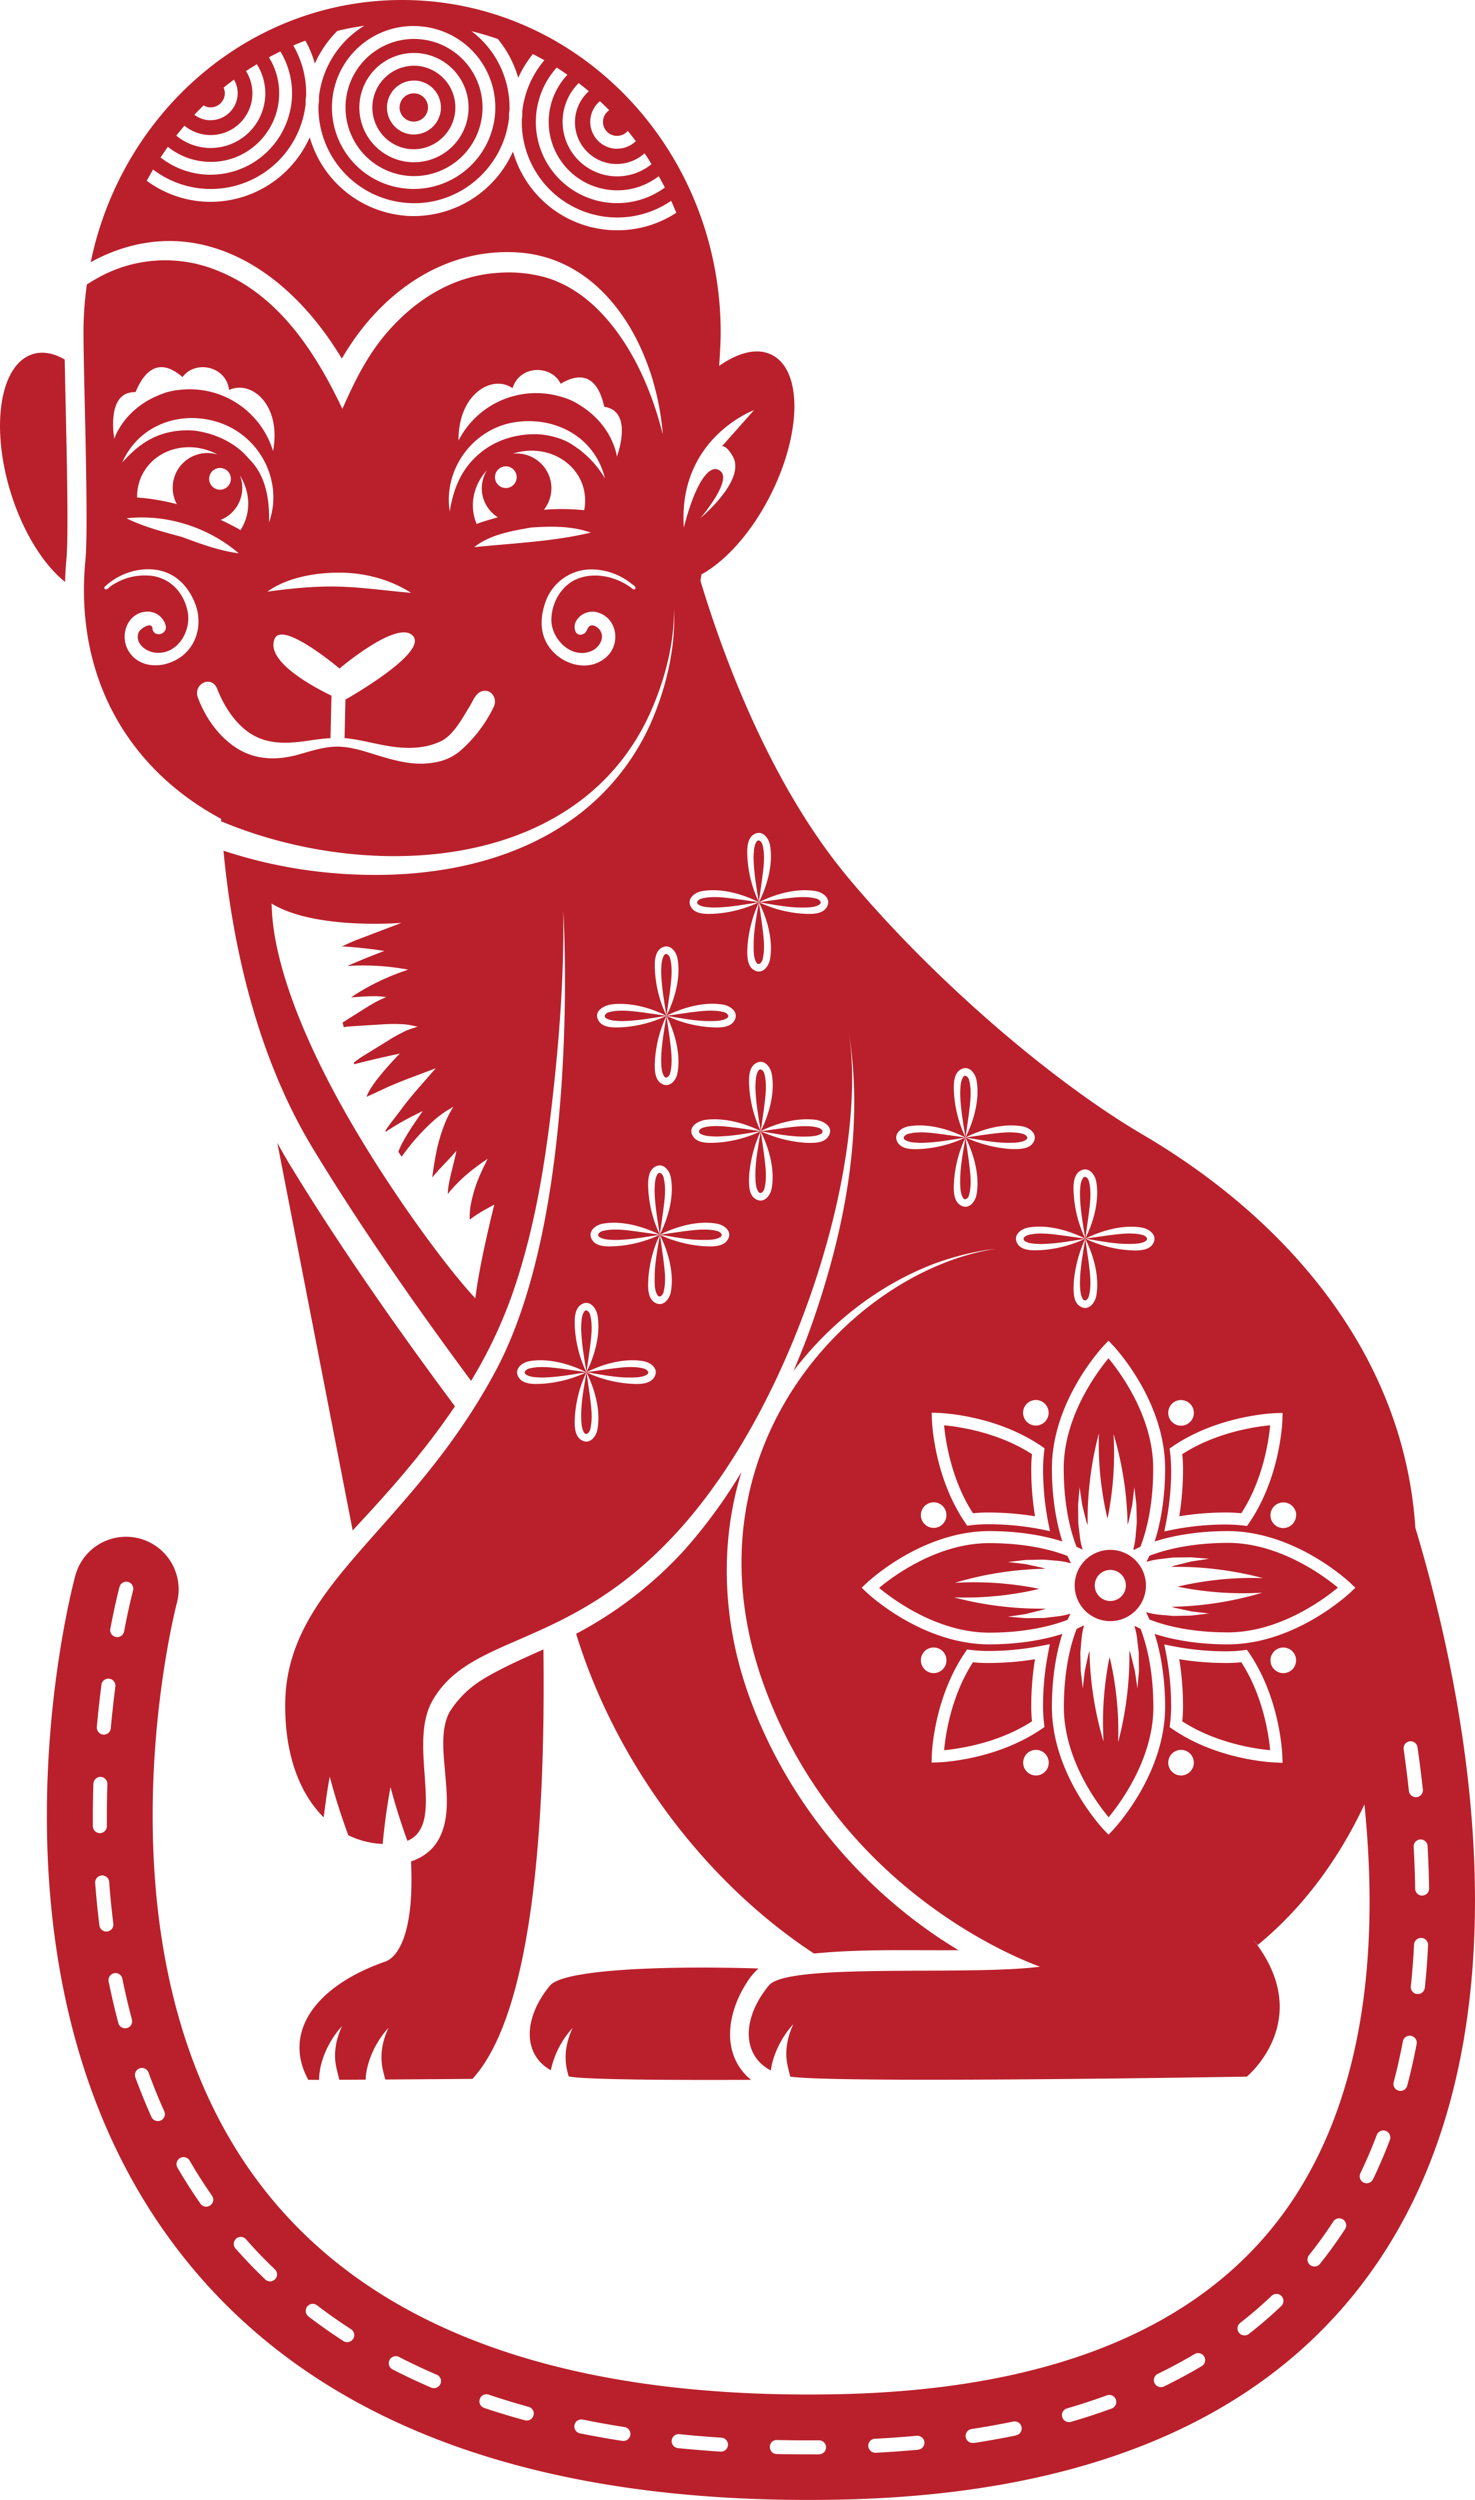 <svg id="图层_1" data-name="图层 1" xmlns="http://www.w3.org/2000/svg" viewBox="0 0 845.95 1433"><defs><style>.cls-1{fill:#ba202b;}</style></defs><path class="cls-1" d="M630.67,640.58c1.26-13.06.26-57.57-.48-90.08-.19-9-.37-17.37-.5-24.44-6.31-3.62-12.59-4.86-18.32-3.08-18.75,5.78-24.41,41.3-12.67,79.32,7.07,22.89,18.86,41.42,31.21,51.31C630,649.31,630.25,645,630.67,640.58Z" transform="translate(-592.58 -320)"/><path class="cls-1" d="M1296.42,1187c2.52,0,5.18.14,8.08.42,12.51-19.28,15.75-41.68,16.55-50.42-8.74.82-31.17,4.08-50.4,16.55.29,3,.42,5.6.43,8.11a168.89,168.89,0,0,1-2.16,27.49A168.51,168.51,0,0,1,1296.42,1187Z" transform="translate(-592.58 -320)"/><path class="cls-1" d="M1026.31,871.63c1.3,2.18,3.12.2,3.57-1.4,1.69-6.33.63-13.15-.14-19.53-.6-4.52-1.28-9-1.93-13.53-1.39,8.37-3.15,17.14-3,25.38C1024.8,865.37,1024.81,869.12,1026.31,871.63Z" transform="translate(-592.58 -320)"/><path class="cls-1" d="M1206.51,1245l-1.28.32a42.58,42.58,0,0,1-6.93,1.31l-7,.81-10.4.12-10.23-.85,10.1-1.5,9.76-2.43,1.85-.67c-3.23,0-6.57,0-9.81-.12a196.23,196.23,0,0,1-29.69-3.36c-8-1.56-13.12-3-13.12-3s5.39.26,13.39,0a189.06,189.06,0,0,0,28.83-3.4c2.29-.42,4.5-1,6.69-1.47-2.22-.46-4.45-.89-6.77-1.25a187.32,187.32,0,0,0-28.55-2.52c-7.87-.06-13.17.33-13.17.33s5-1.61,12.88-3.4a192.2,192.2,0,0,1,29.43-4.27c3.19-.27,6.48-.36,9.65-.41l-1.78-.59-9.68-2.11-10-1.17,10.11-1.18,10.28-.2,6.93.6a39,39,0,0,1,6.92,1.07l1.89.4c-.69-1.34-1.36-2.71-2-4.16-11.25-4.4-26.63-7.35-44.89-7.36-29.55,0-54.91,18.8-63.16,25.66,8.25,6.85,33.64,25.66,63.16,25.66,18.25,0,33.64-3,44.89-7.34C1205.41,1247.25,1206,1246.12,1206.51,1245Z" transform="translate(-592.58 -320)"/><path class="cls-1" d="M1144.8,1006.5c1.31,2.17,3.14.19,3.56-1.41,1.71-6.34.64-13.15-.11-19.53-.61-4.52-1.28-9-1.93-13.53-1.38,8.38-3.16,17.13-3.06,25.38C1143.3,1000.23,1143.31,1004,1144.8,1006.5Z" transform="translate(-592.58 -320)"/><path class="cls-1" d="M1062.29,838.68c2.18-1.3.19-3.12-1.42-3.56-6.33-1.71-13.14-.62-19.51.13-4.53.6-9,1.28-13.55,1.92,8.39,1.39,17.15,3.19,25.4,3.07C1056,840.19,1059.79,840.19,1062.29,838.68Z" transform="translate(-592.58 -320)"/><path class="cls-1" d="M1213.46,1208.32l-.34-1.31a42.54,42.54,0,0,1-1.29-6.93l-.82-6.95-.12-10.4.85-10.23,1.5,10.09,2.42,9.77.7,1.88c0-3.24,0-6.61.1-9.85a199.33,199.33,0,0,1,3.37-29.71c1.55-7.94,3-13.1,3-13.1s-.25,5.39.05,13.4a188.92,188.92,0,0,0,3.41,28.82c.43,2.3.94,4.51,1.48,6.7.45-2.22.89-4.45,1.24-6.78a187.09,187.09,0,0,0,2.52-28.54c.06-7.88-.33-13.17-.33-13.17s1.62,5,3.4,12.89a193.16,193.16,0,0,1,4.27,29.41c.25,3.18.36,6.49.41,9.67l.59-1.8,2.1-9.68,1.19-10,1.18,10.11.21,10.3-.61,6.92a39.25,39.25,0,0,1-1.08,6.92l-.29,1.3c.17.1.34.19.51.3,1.14-.58,2.31-1.16,3.54-1.7,4.4-11.25,7.35-26.63,7.35-44.9,0-29.56-18.79-54.9-25.65-63.15-6.87,8.26-25.67,33.64-25.67,63.15,0,18.26,2.95,33.65,7.35,44.9C1211.21,1207.21,1212.35,1207.76,1213.46,1208.32Z" transform="translate(-592.58 -320)"/><path class="cls-1" d="M1063.35,970c2.17-1.32.2-3.13-1.41-3.58-6.33-1.69-13.14-.62-19.52.13-4.52.6-9,1.28-13.54,1.91,8.37,1.4,17.15,3.2,25.38,3.08C1057.08,971.44,1060.83,971.44,1063.35,970Z" transform="translate(-592.58 -320)"/><path class="cls-1" d="M1148.36,939c-.44-1.59-2.25-3.58-3.56-1.39-1.47,2.48-1.44,6.49-1.55,9,.18,8.6,1.67,17,3.07,25.47.65-4.52,1.32-9,1.93-13.54C1149,952.12,1150.07,945.29,1148.36,939Z" transform="translate(-592.58 -320)"/><path class="cls-1" d="M1158.67,1187a169.57,169.57,0,0,1,27.51,2.15,169.94,169.94,0,0,1-2.15-27.5,80.89,80.89,0,0,1,.43-8.09c-19.26-12.48-41.67-15.74-50.43-16.55.84,8.74,4.07,31.16,16.58,50.41C1153.49,1187.13,1156.14,1187,1158.67,1187Z" transform="translate(-592.58 -320)"/><path class="cls-1" d="M1029.88,804.11c-.45-1.6-2.27-3.59-3.57-1.41-1.48,2.48-1.45,6.49-1.55,9,.15,8.61,1.66,17,3,25.47.65-4.52,1.33-9,1.93-13.54C1030.51,817.26,1031.57,810.44,1029.88,804.11Z" transform="translate(-592.58 -320)"/><path class="cls-1" d="M1180.77,973.55c2.18-1.31.23-3.12-1.39-3.57-6.34-1.71-13.14-.63-19.52.12-4.52.61-9,1.29-13.54,1.93,8.37,1.38,17.15,3.19,25.37,3.06C1174.53,975.05,1178.27,975,1180.77,973.55Z" transform="translate(-592.58 -320)"/><path class="cls-1" d="M908.5,1506.68A51.87,51.87,0,0,1,921,1482.44c-3.23,6.85-4.89,14.68-3.58,22.24.31,1.85.78,3.67,1.27,5.49.46.09.89.22,1.38.3,10.68,1.59,54.47,1.93,103.27,1.73-.58-.47-1.17-1-1.72-1.47-15.73-14.81-11.42-37.8-.82-54.14a35.86,35.86,0,0,1,6.8-8.22c-50.5-1.6-111.65.16-119.6,9.82C892.35,1477.14,892.57,1497.9,908.5,1506.68Z" transform="translate(-592.58 -320)"/><path class="cls-1" d="M986.21,1207.26A227,227,0,0,1,923,1256.51c22.62,73.63,73.52,142,136.43,183.29,27.48-2.73,55.21-1.7,82.86-1.92-55.62-33.47-99.62-86.81-120.93-148-14.16-40.64-16.25-85.07-3.53-126.09A300.22,300.22,0,0,1,986.21,1207.26Z" transform="translate(-592.58 -320)"/><path class="cls-1" d="M963.42,1108.09c2.18-1.31.18-3.12-1.4-3.57-6.34-1.71-13.15-.64-19.52.12-4.54.61-9,1.29-13.55,1.94,8.37,1.38,17.14,3.17,25.39,3.05C957.16,1109.59,960.9,1109.58,963.42,1108.09Z" transform="translate(-592.58 -320)"/><path class="cls-1" d="M1249.48,1031.52c2.18-1.3.2-3.12-1.39-3.56-6.33-1.72-13.17-.64-19.53.11-4.53.61-9,1.29-13.54,1.93,8.37,1.38,17.13,3.17,25.37,3.06C1243.22,1033,1247,1033,1249.48,1031.52Z" transform="translate(-592.58 -320)"/><path class="cls-1" d="M805.14,1186.13c17.34-18.87,34-38.72,48.36-60-28.35-38-64.29-88.51-95-139-2.4-4-4.66-7.94-6.86-12,12.57,64.63,29.08,149.65,43.21,222.15Q800,1191.71,805.14,1186.13Z" transform="translate(-592.58 -320)"/><path class="cls-1" d="M769.41,1512.2c.07,0,2.37,0,6.18,0,0-11.08,6.23-23.46,13.19-30.81-3.25,6.85-4.9,14.69-3.59,22.23.5,2.88,1.32,5.7,2,8.54l15.09-.08c.43-10.8,6.33-22.51,13.12-29.69-3.24,6.85-4.9,14.68-3.59,22.24.43,2.48,1.09,4.93,1.73,7.38,24.31-.16,49.66-.36,50-.36,33.88-36.85,42-142,40.72-246.19-8.42,3.8-16.92,7.51-25.15,11.78-6.09,3.16-12.15,6.53-17.39,11a58.32,58.32,0,0,0-6.54,6.61c-.88,1-1.72,2.09-2.53,3.19-.24.33-2,3-2.18,3.2-5.48,10.23-3.45,24.13-2.57,35.14,1,12.1,2.47,25.51-3.12,36.79-3.55,7.17-9.54,11.51-16.47,13.83,2,41.44-7.65,55-14.86,57.44C772.94,1458.58,754.67,1485.39,769.41,1512.2Z" transform="translate(-592.58 -320)"/><path class="cls-1" d="M1404.32,1195.74c-6.56-100.14-74.49-177.35-156.25-225.3-52-30.5-120-88.71-168.89-147.15-44.66-53.43-71.57-126.29-84.87-170.39.2-1.21.4-2.42.57-3.64,13.91-7.63,28.75-24,39.62-45.52,17.94-35.53,18.27-71.48.76-80.32-8.32-4.21-19.2-1.45-30.24,6.33.54-7.61.89-14.24.89-19.1,0-105.29-81.8-190.65-182.72-190.65-87.64,0-160.83,64.4-178.59,150.29,18.81-10.37,40.42-14.9,62.3-10.39,35.72,7.35,63.6,35.43,81.73,65.68,21-36.36,57.26-63.61,100.77-60.88,39.55,2.46,65.08,34.47,76.48,69.79-.64-2.12-1-3.34.42,1.23s1,3.41.39,1.37a148.51,148.51,0,0,1,6,31.93c-6.21-25-17.52-51.13-35.57-69.94-8.67-9.05-19.3-16.41-31.43-20a79.22,79.22,0,0,0-27.83-2.66c-25,1.7-46.26,14.8-62.65,33.43-11.71,13.29-19.19,28.53-26.27,44.53-15.67-33-37-65.93-72.66-79.66a79,79,0,0,0-63.89,2.62,105.18,105.18,0,0,0-10,5.74,201.37,201.37,0,0,0-1.93,27.53c0,24.7,3.07,110,1.11,130.35-6.57,68.83,26.12,120.72,77.78,148.39,0,.46.06,1,.09,1.44,85,35.64,208.74,29.43,248.12-67,7-17,11.75-36.17,11.54-54.62,1.06,19.77-3.5,40.69-10.65,59a135.41,135.41,0,0,1-42.06,57.25c-41.53,32.72-98.47,40-149.64,34.39a273,273,0,0,1-56-12.19c4.44,47.17,17,114.37,51.5,171.07,29,47.79,63.05,95.84,90.51,132.84a266,266,0,0,0,22.94-47.76c12.35-34.57,18.69-71.15,23-107.49,4.49-37.89,7.45-76.13,6.93-114.29,0,0,10.72,171.55-38.87,264s-120.62,122-120.62,191.66c0,30,9.08,51.15,22.08,64.1,1-7.8,2-15.56,3.48-23.33,3,11.41,6.56,22.51,10.63,33.56a49,49,0,0,0,19.73,5c1-10.92,2.48-21.74,4.49-32.56,2.77,10.45,6,20.63,9.67,30.78,22.55-9.45-.24-54.52,14.35-80.27,22.79-40.2,81.76-28.13,146.09-103.19s104.55-209.09,92.5-281.47c9.12,55-1.44,111.48-19.21,163.78-3.66,10.75-7.8,21.36-12.27,31.82,20.69-27.28,48.6-49.18,80.49-61.41a161.38,161.38,0,0,1,27.73-7.52c1.26-.24,3.79-.67,7.69-1.09-82.69,12.6-181.69,116.4-132.7,250.65,41.22,112.92,139.73,154.14,158.16,160.84-41.55,5.36-144.65-2.43-155.48,10.72-15.78,19.16-15.38,40.17,1.08,48.77,1.34-9.86,6.88-20.11,12.94-26.53-3.24,6.86-4.9,14.69-3.6,22.24.46,2.64,1.18,5.22,1.84,7.82,27.62,4,261.84,0,261.84,0s41.21-33.85,1.76-80.85c1.49,1.77,3,3.6,4.42,5.45,25.65-21,46.21-48.59,61.26-80.61,7.78,76.3,2.12,160.48-40.11,225.18-47.06,72.09-134.72,110-260.54,112.84-155.46,3.4-266.57-36-330.28-117.2-103.38-131.75-50.7-334.34-50.07-336.69a30.16,30.16,0,0,0-58.22-15.75c-2.57,9.46-61.42,233.45,60.59,389.36C769.68,1705.67,890.57,1753,1056,1753q9.81,0,19.81-.22c147-3.25,251.22-50.47,309.79-140.32C1471.81,1480.28,1433.46,1292.65,1404.32,1195.74ZM886.54,542.52c4.13-13.39,22.32-13.52,27.6-2.54,13.41-8,21.58-2.37,25,13.21,15.85,2.31,8.65,24.58,7.27,28.51-.25-1.2-.47-2.39-.82-3.57-3.52-11.75-11.64-20.79-21.72-26.67l-1.32-.77a36.08,36.08,0,0,0-7.55-3.07,50,50,0,0,0-59.44,24.89C855.38,545.53,875.05,534.49,886.54,542.52ZM888,562c23.11-3.47,45.79,8.52,51.54,32.24A57,57,0,0,0,919.31,574c-5.08-3.1-13.53-5-18.71-5.1-11.06-.27-22.18,2.79-31.07,9.53-11.62,8.83-16.85,20.75-19,34.8C846.69,589.26,863.64,565.7,888,562Zm-18.27,43.56a19.87,19.87,0,0,0,8.41,11c-4.21,1.12-8.32,2.35-12.2,3.75a28.41,28.41,0,0,1-1-2.77c-3-10,0-20.42,6.91-28A19.93,19.93,0,0,0,869.71,605.59ZM908,594.19a20,20,0,0,0-21.31-14.12c.26-.09.52-.2.8-.27,17.15-5.11,34.85,3.54,39.56,19.29a27.78,27.78,0,0,1,.56,13.38,123.55,123.55,0,0,0-23.1-.25A19.92,19.92,0,0,0,908,594.19Zm-19.35-2.44a6.22,6.22,0,1,1-7.73-4.18A6.23,6.23,0,0,1,888.65,591.75ZM897,622.41c11.53-.83,23.36-1,34.41,2.86-21.73,5.23-44.69,6.09-66.85,8.38C873.47,626.45,886.08,624.35,897,622.41ZM785.54,648.26c15-.28,30.14,3.47,42.78,11.57-14.33-1.2-28.3-3.32-42.73-3.6-13.22-.25-26.61,1.12-39.71,2.93C757,651.22,772.17,648.49,785.54,648.26Zm-91.8-57.61A19.92,19.92,0,0,0,694,609a124.85,124.85,0,0,0-22.77-3.84,27.57,27.57,0,0,1,2.93-13.06c7.39-14.68,26.35-20.06,42.33-12,.25.13.48.28.73.42A19.9,19.9,0,0,0,693.74,590.65Zm27.82-1.74a6.23,6.23,0,1,1-8.36,2.76A6.25,6.25,0,0,1,721.56,588.91Zm7.94,48.26c-11.12-1.45-22-5.46-32.44-9.34-10.66-2.93-22-5.77-31.89-10.73C688,614.52,712.11,622.23,729.5,637.17ZM719.15,618a19.69,19.69,0,0,0,11-25.51c5.45,8.72,6.52,19.5,1.83,28.8a28.93,28.93,0,0,1-1.45,2.55C726.94,621.78,723.12,619.86,719.15,618Zm-13.66-51a49,49,0,0,0-18.16,1.32c-10.31,2.91-17.68,9-24.66,16.8,9.52-21.56,33.16-30,54.87-23.15,24,7.6,37.72,33.76,29.34,57.5.37-12.85-1.73-27-11.53-36.45C728.11,574.15,716.68,568.74,705.49,567.05Zm-35.16-22.26c6.12-14.73,15.16-18.87,26.92-8.58,7.17-9.88,25-6.52,26.72,7.38,12.74-5.89,30.14,8.48,25.21,35a49.95,49.95,0,0,0-54.1-35,37.47,37.47,0,0,0-8,1.67c-.52.17-1,.36-1.46.54-10.95,4-20.55,11.46-26.09,22.42-.55,1.09-1,2.22-1.42,3.35C657.48,567.47,654.33,544.27,670.33,544.79Zm26.23,151.6c-8.84,6.67-23.25,7.59-30-2.76-5.86-9-1-23,10.89-23a10.7,10.7,0,0,1,10.06,7.67c1.59,5-5.88,7.6-7.45,2.6.14-5.23-7.19-.58-8.06,1.89-2.16,6.15,4.38,10.85,9.69,11.39,12.92,1.31,20.86-12.7,18.44-23.94-2.18-10.13-9.28-18.28-19.8-20a33.7,33.7,0,0,0-18.41,2.55,35.15,35.15,0,0,0-6,3.38c-.51.36-1.45,1.48-2,1.54a.91.91,0,0,1-1.18-1.39c7.52-7.11,18.44-11,28.78-9.73,11.36,1.45,19,9.2,23,19.53C708.68,677,706,689.27,696.56,696.39ZM875.8,725.08a79.28,79.28,0,0,1-19.18,25.25,29.91,29.91,0,0,1-15.19,6.76c-13.51,2.44-26.42-2.43-39.16-6.22-5.94-1.77-12.06-3.19-18.31-2.83-6.83.41-13.29,2.54-19.8,4.38-12.81,3.62-25.54,3.42-36.89-4.28-9.81-6.66-17.11-17.24-21.19-28.28-2.91-7.87,7.8-13.1,11-5.11,3.65,9.25,9.36,18.6,17.49,24.59,10.66,7.82,23,7,35.32,5.16,4.06-.61,8.15-1.15,12.25-1.39l.55-24.33c-12.5-6.08-37.9-20.24-32.58-32.65,4.52-10.56,37.19,17.09,37.19,17.09s33.68-28.65,42.22-18.59c7.69,9-31,31.92-38.83,36.4l-.5,22.08c.14,0,.28,0,.41,0,7.16.7,14.17,2.54,21.22,3.9,11.5,2.23,23,2.93,33.81-2.21,7.31-3.72,12.33-13.5,16.44-20.13,1.78-2.87,3.37-7.47,7-8.46C874.49,714.73,877.93,720.48,875.8,725.08Zm79.86-67.32c-8.37-6.75-20.67-10-31-6.33-9.62,3.39-15.58,13.42-15.86,23.4-.32,11.3,11.48,23.4,23.15,18.27,4.5-2,8-7.94,4.37-12.34-1.09-1.31-3.41-2.88-5.21-2.07s-1.77,3.57-3.61,4.53c-4.93,2.58-6.38-3.51-4.7-6.84a10.78,10.78,0,0,1,13.31-5.07c10.68,3.66,12.4,18.07,4.28,25.26-9,8.19-22.51,5.37-30.4-2.76-8.14-8.32-8.15-19.48-4.17-29.78a27.86,27.86,0,0,1,26.64-17.63,37.08,37.08,0,0,1,22.35,8.26c.48.39,1.82,1.15,2,1.71A.91.91,0,0,1,955.66,657.76ZM865.2,1064.21c-16.56-17.51-54.06-68.09-80.33-116.91-38.71-72-35.94-105.66-36.58-109.4C773.15,853.2,822.85,849,822.85,849s-20.41,7.76-26.3,10c-2.75,1.14-5.43,2.34-7.88,3.55l.7,0c12,.63,23.66,2.56,23.66,2.56s-10.89,4-21.21,8.63c1-.06,2.06-.16,3.11-.2a141.45,141.45,0,0,1,31.76,2.28S823,877,817.77,879.1a130.75,130.75,0,0,0-18.2,9C798,889,796.5,890,795,891l-1.07.72c4.55-.31,9-.66,12.52-.66a37.3,37.3,0,0,1,5.63.27c1.32.09,2.06.18,2.06.18l-1.87.84a48.36,48.36,0,0,0-4.78,2.36c-3.87,2.1-8.84,5.47-14.31,8.81l-4.11,2.65c.23.87.44,1.75.67,2.62,1.27-.2,2.56-.36,3.79-.46l18.12-1.13a89.89,89.89,0,0,1,10.63-.16,35.32,35.32,0,0,1,7.22.92c1.66.35,2.6.53,2.6.53l-2.48.84a32.48,32.48,0,0,0-6.25,2.52,93.76,93.76,0,0,0-8.43,4.77L800,925.84c-1.58,1-2.87,2.08-4.22,3.06a2.35,2.35,0,0,0-.32.23c.11.3.19.6.28.89,1.31-.33,2.62-.67,4-1,11.1-2.76,22.18-5.11,22.18-5.11s-16.74,16.86-19.09,24.82c2.86-1.3,5.74-2.64,8.67-4,7.74-3.71,15.45-6.52,21.3-8.72s9.68-3.66,9.68-3.66-2.66,3.08-6.68,7.66-9.39,10.7-13.91,17c-2.31,3-4.69,6-6.81,8.94-.54.74-1,1.51-1.49,2.26.1.18.2.36.31.54a25.37,25.37,0,0,1,2.19-1.47,144.51,144.51,0,0,1,13-7.44l5.94-3-3.72,5.45a132.78,132.78,0,0,0-7.46,11.9,38.47,38.47,0,0,0-2.79,6c.6,1,1.23,1.87,1.85,2.83,2.06-2.77,4.23-5.61,6.57-8.48,5.15-6,10.66-11.56,15.28-15a48.75,48.75,0,0,1,5.64-3.81c1.36-.84,2.13-1.29,2.13-1.29s-.45.78-1.21,2.16a48.91,48.91,0,0,0-2.9,5.68,95.31,95.31,0,0,0-5.63,18.34c-1,5-1.73,9.94-2.32,14.37,4.5-5.61,9.5-10.07,13.9-15.41-1.69,8.75-4.71,17.29-5,24.87l1.18-1.49a90.59,90.59,0,0,1,14.56-13.61c2.09-1.61,3.87-2.86,5.13-3.74l2-1.36s-.37.75-1,2.11-1.66,3.23-2.65,5.54a79.88,79.88,0,0,0-5.65,16.9,42.11,42.11,0,0,0-1,8.55c0,.59,0,1.18,0,1.76a83.7,83.7,0,0,1,9.76-6.21l4.4-2.45S867.7,1043.26,865.2,1064.21Zm130-233.39c10.77-1.92,23.06,1.55,32.64,6.35a68.76,68.76,0,0,1-6.58-25.39c-.21-4.18-.57-10.7,3.49-13.36,4.83-3.14,8.68,1.75,9.46,6.12,1.88,10.75-1.57,23.06-6.37,32.63,9.59-4.8,21.86-8.25,32.65-6.36,4.36.77,9.23,4.62,6.1,9.44-2.64,4.08-9.25,3.75-13.42,3.5a70,70,0,0,1-25.33-6.58c4.8,9.57,8.25,21.86,6.37,32.64-.78,4.35-4.63,9.25-9.46,6.09-4.07-2.65-3.62-9.24-3.49-13.44a74.83,74.83,0,0,1,6.58-25.29,69.16,69.16,0,0,1-25.39,6.59c-4.17.21-10.68.56-13.34-3.49C985.92,835.45,990.82,831.58,995.17,830.82ZM1025,555.12l-18.31,20.64c1.7,0,3.78,1.57,6.24,6,7.54,13.57-18.6,35.18-18.6,35.18s18.1-21.12,11.56-26.79-15.07,8.19-21.11,32.32C981.27,571.2,1025,555.12,1025,555.12ZM936.65,378c1.83,1.69,3.6,3.43,5.35,5.2a8,8,0,0,0,4,14.67l.57,0a8,8,0,0,0,6.07-2.83c1.57,1.93,3.1,3.88,4.61,5.87a15.48,15.48,0,0,1-10.68,4.33c-.36,0-.71,0-1.08,0A15.43,15.43,0,0,1,936.65,378Zm-6.4-5.67a23.91,23.91,0,0,0,32,35.54q2.09,3.06,4,6.22a31.1,31.1,0,0,1-19.67,7c-.73,0-1.45,0-2.2-.07a31.29,31.29,0,0,1-19.92-53.39C926.44,369.15,928.37,370.71,930.25,372.3ZM918,362.88A39.25,39.25,0,0,0,943.84,429a38.79,38.79,0,0,0,26.54-8q1.82,3.21,3.51,6.51a46.3,46.3,0,0,1-27.27,8.92c-1.08,0-2.17,0-3.29-.11a46.53,46.53,0,0,1-31.45-77.59Q915,360.75,918,362.88Zm-84.76-27.82a46.7,46.7,0,0,1,43.31,49.84A46.85,46.85,0,0,1,830,428.31c-1.07,0-2.17,0-3.26-.12a46.68,46.68,0,1,1,6.51-93.13ZM709.35,380.42a8,8,0,0,0,3.51,1.12h.57A8.14,8.14,0,0,0,721.5,374a7.85,7.85,0,0,0-.69-3.77q2.93-2.36,5.94-4.59a15.17,15.17,0,0,1,2.1,8.89,15.53,15.53,0,0,1-15.42,14.37c-.36,0-.72,0-1.1,0a15.39,15.39,0,0,1-8.28-3.12C705.78,383.94,707.56,382.17,709.35,380.42Zm-11,11.65a23.92,23.92,0,0,0,35.32-31.31c2-1.36,4.12-2.67,6.23-3.94a31.29,31.29,0,0,1-26.47,48c-.74,0-1.47,0-2.21-.07a31.22,31.22,0,0,1-17.55-7C695.21,395.81,696.78,393.93,698.37,392.07Zm-9.49,12.08a39,39,0,0,0,21.8,8.53c21.75,1.68,40.45-15,41.94-36.48a39,39,0,0,0-5.79-23.34q3.24-1.75,6.56-3.38a46.3,46.3,0,0,1,6.6,27.25,46.81,46.81,0,0,1-46.53,43.42c-1.09,0-2.18,0-3.27-.11a46.3,46.3,0,0,1-25.49-9.78C686.05,408.2,687.44,406.15,688.88,404.15ZM946.64,452c-1.46,0-2.92-.05-4.39-.15a62.06,62.06,0,0,1-55.46-45,62.35,62.35,0,0,1-56.71,37c-1.46,0-2.93,0-4.41-.15a62.31,62.31,0,0,1-55.44-45,62.4,62.4,0,0,1-56.77,37c-1.44,0-2.91-.06-4.38-.15a61.76,61.76,0,0,1-32.33-11.92c1.17-2.17,2.37-4.33,3.62-6.45a54.73,54.73,0,0,0,87.5-37.57c0-.79,0-1.57,0-2.36s.2-1.54.28-2.32a54.5,54.5,0,0,0-7.36-28.85c2.3-1,4.6-1.91,6.93-2.78a63,63,0,0,1,5.44,13.12,62.62,62.62,0,0,1,12.91-18.72q7.61-1.83,15.44-2.94a55,55,0,0,0-26,40.64c0,.8,0,1.59,0,2.39s-.2,1.59-.27,2.39a54.89,54.89,0,0,0,51,56.16c29.46,2.12,55-19.83,58.27-48.62,0-.77,0-1.53,0-2.31s.2-1.48.28-2.24A54.88,54.88,0,0,0,863,337.87c5.13,1.26,10.19,2.77,15.12,4.51A62.62,62.62,0,0,1,889.8,364.6,62.09,62.09,0,0,1,898.2,351c2.21,1.13,4.41,2.31,6.57,3.53a54.77,54.77,0,0,0-12.64,29.17c0,.78,0,1.54,0,2.32s-.2,1.56-.27,2.34a54.75,54.75,0,0,0,85.65,46.75c1,2.26,2,4.55,2.95,6.86A61.65,61.65,0,0,1,946.64,452Zm-3,443.69c10.52-1.16,21.83,1.9,31.18,6.57a69.05,69.05,0,0,1-6.58-25.4c-.22-4.18-.58-10.72,3.48-13.36,4.84-3.12,8.7,1.76,9.45,6.12,1.9,10.77-1.56,23.06-6.35,32.64,9.58-4.78,21.85-8.26,32.64-6.36,4.34.77,9.25,4.6,6.11,9.44-2.65,4.07-9.26,3.74-13.44,3.49a70.23,70.23,0,0,1-25.31-6.57c4.79,9.57,8.25,21.86,6.35,32.62-.75,4.37-4.61,9.25-9.45,6.11-4.06-2.64-3.73-9.25-3.48-13.43a70,70,0,0,1,6.58-25.3,69.34,69.34,0,0,1-25.39,6.58c-4.17.21-10.71.56-13.35-3.47C932.39,899.75,939,896.21,943.65,895.7Zm24,214c-2.64,4.07-9.24,3.75-13.44,3.5a70.4,70.4,0,0,1-25.3-6.58c4.8,9.56,8.26,21.86,6.35,32.64-.76,4.35-4.63,9.25-9.46,6.08-4.05-2.65-3.72-9.24-3.48-13.43a69.75,69.75,0,0,1,6.59-25.29,69.34,69.34,0,0,1-25.39,6.58c-4.17.21-10.7.56-13.35-3.48-3.15-4.83,1.73-8.7,6.1-9.47,10.77-1.9,23.05,1.56,32.64,6.37a69,69,0,0,1-6.61-25.39c-.2-4.19-.54-10.7,3.52-13.36,4.81-3.15,8.68,1.74,9.45,6.1,1.9,10.77-1.56,23.07-6.36,32.65,9.58-4.81,21.86-8.27,32.64-6.37C966,1101,970.83,1104.85,967.69,1109.66Zm42.1-78.82c-2.65,4.05-9.25,3.71-13.44,3.47a70.28,70.28,0,0,1-25.3-6.57c4.81,9.58,8.26,21.87,6.36,32.63-.77,4.37-4.62,9.26-9.45,6.11-4.07-2.65-3.73-9.24-3.49-13.44a70,70,0,0,1,6.58-25.3,69.08,69.08,0,0,1-25.37,6.57c-4.18.22-10.71.58-13.35-3.47-3.17-4.83,1.74-8.69,6.09-9.45,10.77-1.89,23.06,1.56,32.63,6.35a69.34,69.34,0,0,1-6.58-25.37c-.21-4.19-.57-10.7,3.47-13.36,4.83-3.16,8.7,1.73,9.47,6.09,1.9,10.77-1.55,23.07-6.36,32.64,9.6-4.79,21.87-8.26,32.65-6.35C1008.06,1022.16,1013,1026,1009.79,1030.84Zm57.82-59.32c-2.64,4.06-9.23,3.63-13.43,3.5a74.75,74.75,0,0,1-25.3-6.61c4.79,9.59,8.24,21.88,6.35,32.64-.76,4.36-4.6,9.25-9.43,6.12-4.09-2.65-3.64-9.23-3.51-13.44a75.3,75.3,0,0,1,6.59-25.32A68.8,68.8,0,0,1,1003.5,975c-4.18.21-10.7.56-13.36-3.5-3.69-5.63,3-9.15,7.57-9.66,10.51-1.16,21.82,1.9,31.17,6.55a69.06,69.06,0,0,1-6.59-25.37c-.21-4.18-.57-10.7,3.48-13.35,4.83-3.17,8.68,1.72,9.46,6.09,1.9,10.76-1.55,23.06-6.35,32.63,9.33-4.65,20.66-7.71,31.16-6.55C1064.66,962.37,1071.29,965.89,1067.61,971.52Zm268.34,217a7.34,7.34,0,1,1-7.33-7.32A7.33,7.33,0,0,1,1336,1188.49Zm-66-66a7.34,7.34,0,1,1-7.3,7.34A7.33,7.33,0,0,1,1270,1122.51Zm-5.67,39.13a81.76,81.76,0,0,0-.61-9.39l-.23-2,1.69-1.15c26.38-18,58.15-19.09,59.49-19.12l3.6-.1-.1,3.59c0,1.34-1.07,33.12-19.12,59.51l-1.17,1.7-2-.24a84.24,84.24,0,0,0-9.39-.6,156.54,156.54,0,0,0-31.05,2.93l-5,1,1-5A157.19,157.19,0,0,0,1264.28,1161.64Zm-55.86-157c-.21-4.19-.55-10.71,3.51-13.36,4.82-3.15,8.66,1.75,9.44,6.1,1.88,10.78-1.55,23.07-6.35,32.64,9.59-4.79,21.87-8.26,32.65-6.35,4.35.77,9.24,4.64,6.07,9.46-2.65,4.05-9.24,3.73-13.44,3.48A69.85,69.85,0,0,1,1215,1030c4.78,9.59,8.25,21.87,6.35,32.65-.78,4.35-4.62,9.26-9.46,6.08-4.06-2.66-3.63-9.24-3.49-13.43a74.91,74.91,0,0,1,6.6-25.3,69.26,69.26,0,0,1-25.39,6.59c-4.19.21-10.72.57-13.37-3.49-3.14-4.83,1.76-8.68,6.11-9.45,10.78-1.91,23.05,1.56,32.65,6.35A68.73,68.73,0,0,1,1208.42,1004.62ZM1194,1129.85a7.33,7.33,0,1,1-7.34-7.35A7.34,7.34,0,0,1,1194,1129.85ZM1146.32,972c4.8,9.58,8.25,21.87,6.35,32.63-.76,4.37-4.62,9.25-9.44,6.1-4.08-2.65-3.74-9.24-3.5-13.43a69.75,69.75,0,0,1,6.59-25.3,69.47,69.47,0,0,1-25.39,6.6c-4.19.21-10.72.55-13.36-3.5-3.15-4.83,1.75-8.69,6.11-9.46,10.78-1.9,23,1.57,32.64,6.36a69,69,0,0,1-6.59-25.39c-.21-4.18-.57-10.7,3.5-13.35,4.82-3.15,8.68,1.74,9.44,6.1,1.9,10.76-1.55,23.06-6.35,32.64,9.59-4.79,21.87-8.27,32.64-6.35,4.36.77,9.25,4.64,6.09,9.46-2.65,4-9.24,3.62-13.44,3.49A75.09,75.09,0,0,1,1146.32,972Zm-15.85,157.91c1.35,0,33.12,1.07,59.5,19.11l1.67,1.15-.23,2a84.26,84.26,0,0,0-.59,9.4,158.51,158.51,0,0,0,2.93,31.07l1,5-5-1a156.9,156.9,0,0,0-31.08-2.91,81,81,0,0,0-9.36.59l-2,.24-1.17-1.7c-18-26.39-19.08-58.17-19.1-59.53l-.11-3.56Zm-2.4,51.23a7.33,7.33,0,1,1-7.35,7.33A7.33,7.33,0,0,1,1128.07,1181.17Zm-7.35,90.58a7.34,7.34,0,1,1,7.34,7.33A7.34,7.34,0,0,1,1120.72,1271.75Zm66,66a7.33,7.33,0,1,1,7.34-7.32A7.3,7.3,0,0,1,1186.7,1337.73Zm7-70.19a158.38,158.38,0,0,0-2.93,31,82.08,82.08,0,0,0,.59,9.41l.23,2-1.67,1.16c-26.38,18-58.15,19.09-59.5,19.12l-3.58.1.11-3.58c0-1.34,1.06-33.13,19.11-59.52l1.16-1.69,2,.23a82,82,0,0,0,9.36.61,158.78,158.78,0,0,0,31.08-2.92l5-1Zm76.21,70.19a7.33,7.33,0,1,1,7.33-7.32A7.34,7.34,0,0,1,1270,1337.73Zm54.66-7.42c-1.34,0-33.11-1.06-59.49-19.12l-1.69-1.16.23-2a81.51,81.51,0,0,0,.61-9.4,158.5,158.5,0,0,0-2.93-31l-1-5,5,1a156.16,156.16,0,0,0,31.05,2.94,78.39,78.39,0,0,0,9.39-.61l2-.23,1.17,1.69c18,26.4,19.08,58.17,19.12,59.52l.1,3.58Zm4-51.23a7.34,7.34,0,1,1,7.33-7.33A7.33,7.33,0,0,1,1328.62,1279.08Zm38.74-46.49c-1.3,1.22-32,30-70.68,30-15.76,0-30.14-2.21-41.85-6,3.74,11.7,6,26.08,6,41.85,0,38.63-28.77,69.36-30,70.66l-2.46,2.59-2.47-2.59c-1.24-1.29-30-32-30-70.66,0-15.77,2.22-30.16,6-41.85-11.69,3.75-26.07,5.95-41.83,6-38.66,0-69.38-28.77-70.68-30l-2.58-2.47,2.58-2.46c1.3-1.23,32-30,70.68-30,15.76,0,30.12,2.21,41.83,5.95-3.74-11.68-6-26.06-6-41.83,0-38.65,28.78-69.39,30-70.67l2.47-2.59,2.46,2.59c1.23,1.28,30,32,30,70.68,0,15.76-2.23,30.14-6,41.82,11.71-3.74,26.09-5.95,41.85-5.95,38.65,0,69.38,28.77,70.68,30l2.58,2.46Zm-716.59,53.18a4,4,0,1,1,8,1c-1,7.93-1.91,16-2.62,23.91a4,4,0,0,1-4,3.66,4.08,4.08,0,0,1-4-4.37C648.83,1302,649.72,1293.8,650.77,1285.77Zm-4.91,81.07c0-2,0-4,0-5.92,0-6.11.1-12.31.31-18.46a4.09,4.09,0,0,1,4.15-3.9,4,4,0,0,1,3.88,4.16c-.2,6.07-.3,12.18-.3,18.2,0,1.94,0,3.88,0,5.83a4,4,0,0,1-8,.09Zm7.76,60.35a4,4,0,0,1-4-3.52c-1-7.94-1.81-16.12-2.42-24.31a4,4,0,0,1,3.72-4.3,4,4,0,0,1,4.31,3.71c.59,8,1.39,16.1,2.37,23.9a4,4,0,0,1-3.48,4.5Zm11.75,55.32a4.12,4.12,0,0,1-1,.14,4,4,0,0,1-3.88-3c-2.08-7.78-3.94-15.78-5.57-23.82a4,4,0,0,1,7.87-1.59c1.6,7.88,3.44,15.73,5.46,23.34A4,4,0,0,1,665.37,1482.51Zm3.54-250.73c0,.09-2.34,8.72-5.13,23.37a4,4,0,0,1-3.94,3.28,3.82,3.82,0,0,1-.75-.08,4,4,0,0,1-3.2-4.7c2.84-15,5.17-23.61,5.26-24a4,4,0,1,1,7.76,2.1Zm15.88,303.7a4,4,0,0,1-5.32-2c-3.3-7.32-6.41-15-9.23-22.68a4,4,0,1,1,7.56-2.76c2.76,7.54,5.78,15,9,22.14A4,4,0,0,1,684.79,1535.48Zm28.37,48.71a4,4,0,0,1-2.28.73,4,4,0,0,1-3.31-1.73c-4.63-6.63-9.06-13.57-13.19-20.66a4,4,0,1,1,7-4c4,6.9,8.34,13.67,12.84,20.12A4,4,0,0,1,713.16,1584.19Zm37.23,42.28a4,4,0,0,1-5.69.13c-5.87-5.63-11.59-11.58-17-17.69a4,4,0,0,1,6-5.32c5.23,6,10.78,11.73,16.5,17.2A4,4,0,0,1,750.39,1626.47Zm44.71,34.25a4,4,0,0,1-5.56,1.2c-6.89-4.45-13.61-9.18-20-14.08a4,4,0,1,1,4.9-6.4c6.24,4.78,12.79,9.39,19.51,13.72A4,4,0,0,1,795.1,1660.72Zm50.08,25.79a4,4,0,0,1-3.7,2.43,4.34,4.34,0,0,1-1.59-.32c-7.56-3.26-15-6.76-22.11-10.41a4,4,0,0,1,3.67-7.16c6.94,3.57,14.22,7,21.62,10.18A4,4,0,0,1,845.18,1686.51Zm53.42,18a4,4,0,0,1-3.88,3,3.57,3.57,0,0,1-1.06-.15c-8-2.18-15.81-4.56-23.35-7.08a4,4,0,0,1,2.56-7.63c7.39,2.49,15.11,4.83,22.91,7A4,4,0,0,1,898.6,1704.47Zm51.26,14.68a3.5,3.5,0,0,1-.62-.06c-8.1-1.26-16.16-2.71-24-4.29a4,4,0,1,1,1.59-7.89c7.71,1.57,15.65,3,23.64,4.24a4,4,0,0,1-.64,8Zm56.08,6.13q-12.68-.83-24.5-2a4,4,0,1,1,.8-8c7.81.8,15.87,1.47,24,2a4,4,0,0,1-.26,8Zm56.45,1.56s-18.61,0-24.32-.17a4,4,0,0,1-3.93-4.11,3.86,3.86,0,0,1,4.1-3.92c5.85.12,11.7.2,17.77.18l6.33,0a4,4,0,0,1,.05,8Zm56.72-2.64c-7.9.72-16.07,1.31-24.29,1.73a4.08,4.08,0,0,1-4.23-3.81,4,4,0,0,1,3.81-4.22c8.12-.42,16.18-1,24-1.7a4.08,4.08,0,0,1,4.38,3.64A4,4,0,0,1,1119.11,1724.2Zm56.24-8.21c-7.82,1.61-15.9,3.06-24,4.3a4.16,4.16,0,0,1-.6,0,4,4,0,0,1-.62-8c8-1.23,15.92-2.66,23.6-4.24a4,4,0,1,1,1.63,7.88Zm54.82-15.4c-7.49,2.73-15.31,5.29-23.22,7.59a4.06,4.06,0,0,1-1.13.16,4,4,0,0,1-1.12-7.88c7.75-2.25,15.4-4.75,22.72-7.43a4,4,0,0,1,2.75,7.56Zm51.64-24.32c-6.89,4.11-14.15,8-21.57,11.63a4.14,4.14,0,0,1-1.76.4,4,4,0,0,1-1.75-7.64c7.21-3.51,14.27-7.31,21-11.29a4,4,0,0,1,4.11,6.9Zm45.65-34.44c-5.87,5.58-12.13,11-18.62,16a4,4,0,1,1-4.93-6.35c6.27-4.88,12.33-10.1,18-15.5a4,4,0,0,1,5.54,5.83Zm83.9-263.7c.47,8.21.76,16.41.88,24.37a4,4,0,0,1-8,.11c-.11-7.83-.41-15.93-.86-24a4,4,0,0,1,8-.46Zm-10.33-60a4,4,0,0,1,4.55,3.4c1.18,8.12,2.21,16.25,3.07,24.17a4,4,0,0,1-3.56,4.43l-.44,0a4,4,0,0,1-4-3.58c-.85-7.83-1.87-15.86-3-23.88A4,4,0,0,1,1401,1318.18Zm-37,279.62c-4.5,6.88-9.33,13.59-14.4,19.91a4,4,0,0,1-6.27-5c4.9-6.12,9.59-12.6,13.92-19.27a4,4,0,1,1,6.75,4.39Zm25.7-51.12c-2.92,7.72-6.18,15.31-9.67,22.55a4,4,0,1,1-7.24-3.49c3.39-7,6.56-14.4,9.39-21.91a4,4,0,0,1,7.52,2.85Zm9.93-31.11a4,4,0,0,1-3.88,3,3.7,3.7,0,0,1-1-.14,4,4,0,0,1-2.86-4.91c2-7.53,3.76-15.38,5.26-23.33a4,4,0,0,1,7.9,1.51C1403.5,1499.82,1401.69,1507.85,1399.65,1515.57Zm10.11-56.14a4,4,0,0,1-4,3.6c-.15,0-.29,0-.44,0a4,4,0,0,1-3.57-4.42c.82-7.76,1.45-15.81,1.85-23.92a4.08,4.08,0,0,1,4.23-3.82,4,4,0,0,1,3.8,4.22C1411.23,1443.32,1410.6,1451.51,1409.76,1459.43Z" transform="translate(-592.58 -320)"/><path class="cls-1" d="M931,1073.52c-.46-1.61-2.25-3.59-3.58-1.41-1.46,2.48-1.44,6.49-1.54,9,.16,8.6,1.66,17,3.06,25.47.64-4.52,1.33-9,1.93-13.54C931.63,1086.66,932.71,1079.83,931,1073.52Z" transform="translate(-592.58 -320)"/><path class="cls-1" d="M1213.49,1064.46c1.31,2.18,3.13.21,3.56-1.39,1.71-6.32.65-13.15-.1-19.53-.62-4.51-1.29-9-1.93-13.54-1.39,8.38-3,17.13-3.07,25.38C1212.07,1058.2,1212,1061.94,1213.49,1064.46Z" transform="translate(-592.58 -320)"/><path class="cls-1" d="M1113.27,970c-1.6.45-3.61,2.26-1.42,3.57,2.47,1.48,6.49,1.45,9,1.55,8.6-.15,17-1.67,25.47-3.07-4.52-.64-9-1.32-13.54-1.93C1126.42,969.34,1119.58,968.27,1113.27,970Z" transform="translate(-592.58 -320)"/><path class="cls-1" d="M1182,1028c-1.58.45-3.59,2.26-1.41,3.57,2.49,1.46,6.49,1.44,9,1.54,8.61-.15,17-1.65,25.49-3.06-4.51-.64-9-1.32-13.54-1.93C1195.09,1027.32,1188.29,1026.25,1182,1028Z" transform="translate(-592.58 -320)"/><path class="cls-1" d="M1217.06,996.94c-.44-1.6-2.25-3.58-3.57-1.4-1.47,2.47-1.45,6.49-1.54,9,.15,8.6,1.66,17,3.07,25.47.64-4.51,1.31-9,1.91-13.54C1217.7,1010.09,1218.76,1003.27,1217.06,996.94Z" transform="translate(-592.58 -320)"/><path class="cls-1" d="M941.76,900.21c-1.6.44-3.58,2.28-1.39,3.57,2.48,1.47,6.49,1.44,9,1.54,8.6-.15,17-1.66,25.46-3.05-4.52-.64-9-1.32-13.55-1.94C954.89,899.59,948.1,898.52,941.76,900.21Z" transform="translate(-592.58 -320)"/><path class="cls-1" d="M938,1025.69c-1.58.44-3.59,2.25-1.4,3.55,2.48,1.48,6.48,1.45,9,1.55,8.59-.16,17-1.66,25.45-3-4.51-.64-9-1.32-13.52-1.93C951.14,1025.05,944.34,1024,938,1025.69Z" transform="translate(-592.58 -320)"/><path class="cls-1" d="M973.1,994.68c-.45-1.61-2.26-3.58-3.57-1.4-1.47,2.49-1.44,6.49-1.53,9,.15,8.6,1.66,17,3,25.46.65-4.51,1.33-9,1.93-13.54C973.74,1007.83,974.81,1001,973.1,994.68Z" transform="translate(-592.58 -320)"/><path class="cls-1" d="M1296.42,1273.26a168.12,168.12,0,0,1-27.5-2.16,167.72,167.72,0,0,1,2.15,27.49c0,2.52-.13,5.13-.42,8.11,19.23,12.48,41.66,15.73,50.4,16.54-.82-8.74-4.06-31.16-16.55-50.4C1301.57,1273.12,1299,1273.26,1296.42,1273.26Z" transform="translate(-592.58 -320)"/><path class="cls-1" d="M827.27,420.85a39.31,39.31,0,1,0,5.48-78.43c-.94-.07-1.88-.11-2.8-.11a39.32,39.32,0,0,0-2.68,78.54Zm-28.51-41.41A31.32,31.32,0,1,1,830.05,413c-.75,0-1.48,0-2.23-.08a31.32,31.32,0,0,1-29.06-33.43Z" transform="translate(-592.58 -320)"/><path class="cls-1" d="M1229.38,1208.4a20.43,20.43,0,1,0,20.42,20.42A20.45,20.45,0,0,0,1229.38,1208.4Zm0,29.32a8.91,8.91,0,1,1,8.9-8.91A8.9,8.9,0,0,1,1229.38,1237.72Z" transform="translate(-592.58 -320)"/><path class="cls-1" d="M1243.22,1251.94l.32,1.3a39.11,39.11,0,0,1,1.29,6.92l.84,7,.13,10.4-.87,10.23-1.49-10.09-2.44-9.78-.67-1.86c0,3.24,0,6.59-.12,9.83a198.87,198.87,0,0,1-3.37,29.7c-1.55,8-3,13.11-3,13.11s.26-5.39,0-13.39a190.16,190.16,0,0,0-3.41-28.83c-.44-2.29-.95-4.52-1.47-6.7-.46,2.21-.9,4.44-1.26,6.78a189.66,189.66,0,0,0-2.51,28.54c-.07,7.89.34,13.17.34,13.17s-1.62-5-3.41-12.89a194.17,194.17,0,0,1-4.28-29.4c-.25-3.21-.35-6.5-.4-9.7l-.59,1.82-2.1,9.68-1.17,10-1.19-10.11-.2-10.29.59-6.92a41.28,41.28,0,0,1,1.06-6.93l.42-1.89c-1.34.7-2.71,1.37-4.17,2-4.4,11.25-7.35,26.64-7.35,44.92,0,29.52,18.79,54.86,25.67,63.13,6.84-8.27,25.65-33.64,25.65-63.13,0-18.28-3-33.67-7.35-44.92C1245.45,1253,1244.33,1252.49,1243.22,1251.94Z" transform="translate(-592.58 -320)"/><path class="cls-1" d="M973.31,936.73c1.32,2.18,3.13.19,3.57-1.41,1.69-6.33.63-13.15-.13-19.52-.6-4.51-1.28-9-1.92-13.53-1.4,8.38-3,17.14-3.07,25.38C971.88,930.47,971.82,934.22,973.31,936.73Z" transform="translate(-592.58 -320)"/><path class="cls-1" d="M1009.31,903.78c2.16-1.31.18-3.13-1.43-3.57-6.32-1.7-13.14-.62-19.52.12-4.53.62-9,1.3-13.53,1.94,8.37,1.38,17.14,3.18,25.39,3.05C1003,905.27,1006.78,905.27,1009.31,903.78Z" transform="translate(-592.58 -320)"/><path class="cls-1" d="M976.88,869.21c-.43-1.6-2.25-3.59-3.57-1.42-1.49,2.48-1.44,6.5-1.55,9,.17,8.6,1.67,17,3.07,25.48.64-4.52,1.32-9,1.92-13.53C977.5,882.35,978.57,875.53,976.88,869.21Z" transform="translate(-592.58 -320)"/><path class="cls-1" d="M1251.77,1211.82c-.53,1.19-1.08,2.32-1.62,3.43l1.29-.33a39.37,39.37,0,0,1,6.93-1.28l7-.84,10.4-.12,10.24.85-10.11,1.5-9.76,2.43-1.84.68c3.23,0,6.57,0,9.81.1a196.3,196.3,0,0,1,29.71,3.38c8,1.56,13.1,3,13.1,3s-5.38-.25-13.4,0a190.77,190.77,0,0,0-28.82,3.41c-2.29.43-4.5.92-6.69,1.47,2.22.46,4.43.89,6.77,1.26a188.46,188.46,0,0,0,28.55,2.5c7.88.07,13.17-.32,13.17-.32s-5.06,1.61-12.88,3.4a194.36,194.36,0,0,1-29.42,4.29c-3.2.24-6.49.34-9.67.39l1.79.59,9.68,2.1,10,1.16-10.11,1.2-10.3.21-6.93-.61a38.62,38.62,0,0,1-6.92-1.08l-1.87-.4c.69,1.34,1.34,2.72,2,4.16,11.25,4.41,26.64,7.36,44.9,7.36,29.49,0,54.88-18.8,63.14-25.66-8.27-6.86-33.65-25.66-63.14-25.66C1278.41,1204.47,1263,1207.42,1251.77,1211.82Z" transform="translate(-592.58 -320)"/><path class="cls-1" d="M995.82,966.37c-1.62.45-3.57,2.26-1.4,3.58,2.48,1.46,6.48,1.44,9,1.54,8.61-.15,17-1.67,25.47-3.08-4.52-.63-9-1.31-13.54-1.91C1009,965.75,1002.14,964.67,995.82,966.37Z" transform="translate(-592.58 -320)"/><path class="cls-1" d="M927.43,1141c1.31,2.18,3.12.21,3.58-1.39,1.7-6.34.62-13.15-.13-19.54-.6-4.51-1.29-9-1.93-13.52-1.39,8.37-3.16,17.12-3.05,25.37C925.94,1134.77,926,1138.51,927.43,1141Z" transform="translate(-592.58 -320)"/><path class="cls-1" d="M969.54,1062.21c1.3,2.18,3.11.2,3.56-1.41,1.71-6.33.63-13.14-.12-19.52-.6-4.52-1.28-9-1.93-13.54-1.38,8.38-3.16,17.14-3,25.39C968,1056,968,1059.7,969.54,1062.21Z" transform="translate(-592.58 -320)"/><path class="cls-1" d="M895.87,1104.52c-1.59.45-3.57,2.27-1.39,3.57,2.48,1.47,6.49,1.45,9,1.55,8.6-.16,17-1.66,25.47-3.06-4.51-.65-9-1.33-13.54-1.94C909,1103.88,902.21,1102.81,895.87,1104.52Z" transform="translate(-592.58 -320)"/><path class="cls-1" d="M1030.93,935.35c-.45-1.6-2.26-3.58-3.57-1.39-1.47,2.47-1.44,6.51-1.54,9,.16,8.6,1.67,17,3.06,25.45.64-4.51,1.33-9,1.93-13.53C1031.55,948.51,1032.63,941.67,1030.93,935.35Z" transform="translate(-592.58 -320)"/><path class="cls-1" d="M1005.52,1029.24c2.2-1.29.19-3.11-1.4-3.54-6.34-1.7-13.15-.64-19.53.11-4.51.61-9,1.28-13.54,1.93,8.38,1.38,17.15,3.17,25.4,3C999.27,1030.75,1003,1030.74,1005.52,1029.24Z" transform="translate(-592.58 -320)"/><path class="cls-1" d="M994.76,835.13c-1.59.43-3.6,2.25-1.41,3.55,2.48,1.49,6.49,1.45,9,1.56,8.61-.16,17-1.67,25.47-3.07-4.51-.64-9-1.32-13.54-1.93C1007.9,834.48,1001.08,833.41,994.76,835.13Z" transform="translate(-592.58 -320)"/><path class="cls-1" d="M1158.67,1273.26c-2.5,0-5.16-.14-8.06-.42-12.54,19.29-15.76,41.67-16.56,50.4,8.73-.81,31.15-4.06,50.4-16.54-.29-3-.42-5.61-.42-8.11a167.68,167.68,0,0,1,2.15-27.49A168.07,168.07,0,0,1,1158.67,1273.26Z" transform="translate(-592.58 -320)"/><path class="cls-1" d="M828.33,405.51a23.95,23.95,0,0,0,3.36-47.78c-.59,0-1.15-.06-1.73-.06a24,24,0,0,0-18,39.67A23.67,23.67,0,0,0,828.33,405.51Zm2.74-39.31a15.49,15.49,0,0,1,14.35,16.5A15.5,15.5,0,0,1,830,397.08c-.36,0-.72,0-1.09,0a15.46,15.46,0,0,1,2.14-30.85Z" transform="translate(-592.58 -320)"/><path class="cls-1" d="M1027.36,1002.9c1.32,2.17,3.12.17,3.57-1.42,1.7-6.33.62-13.15-.12-19.53-.6-4.52-1.29-9-1.93-13.54-1.37,8.4-3.17,17.16-3.06,25.4C1025.86,996.64,1025.86,1000.38,1027.36,1002.9Z" transform="translate(-592.58 -320)"/><path class="cls-1" d="M829.45,389.69l.57,0a8.11,8.11,0,0,0,8-7.52,8.08,8.08,0,0,0-7.5-8.64H830a8.08,8.08,0,0,0-.53,16.15Z" transform="translate(-592.58 -320)"/></svg>